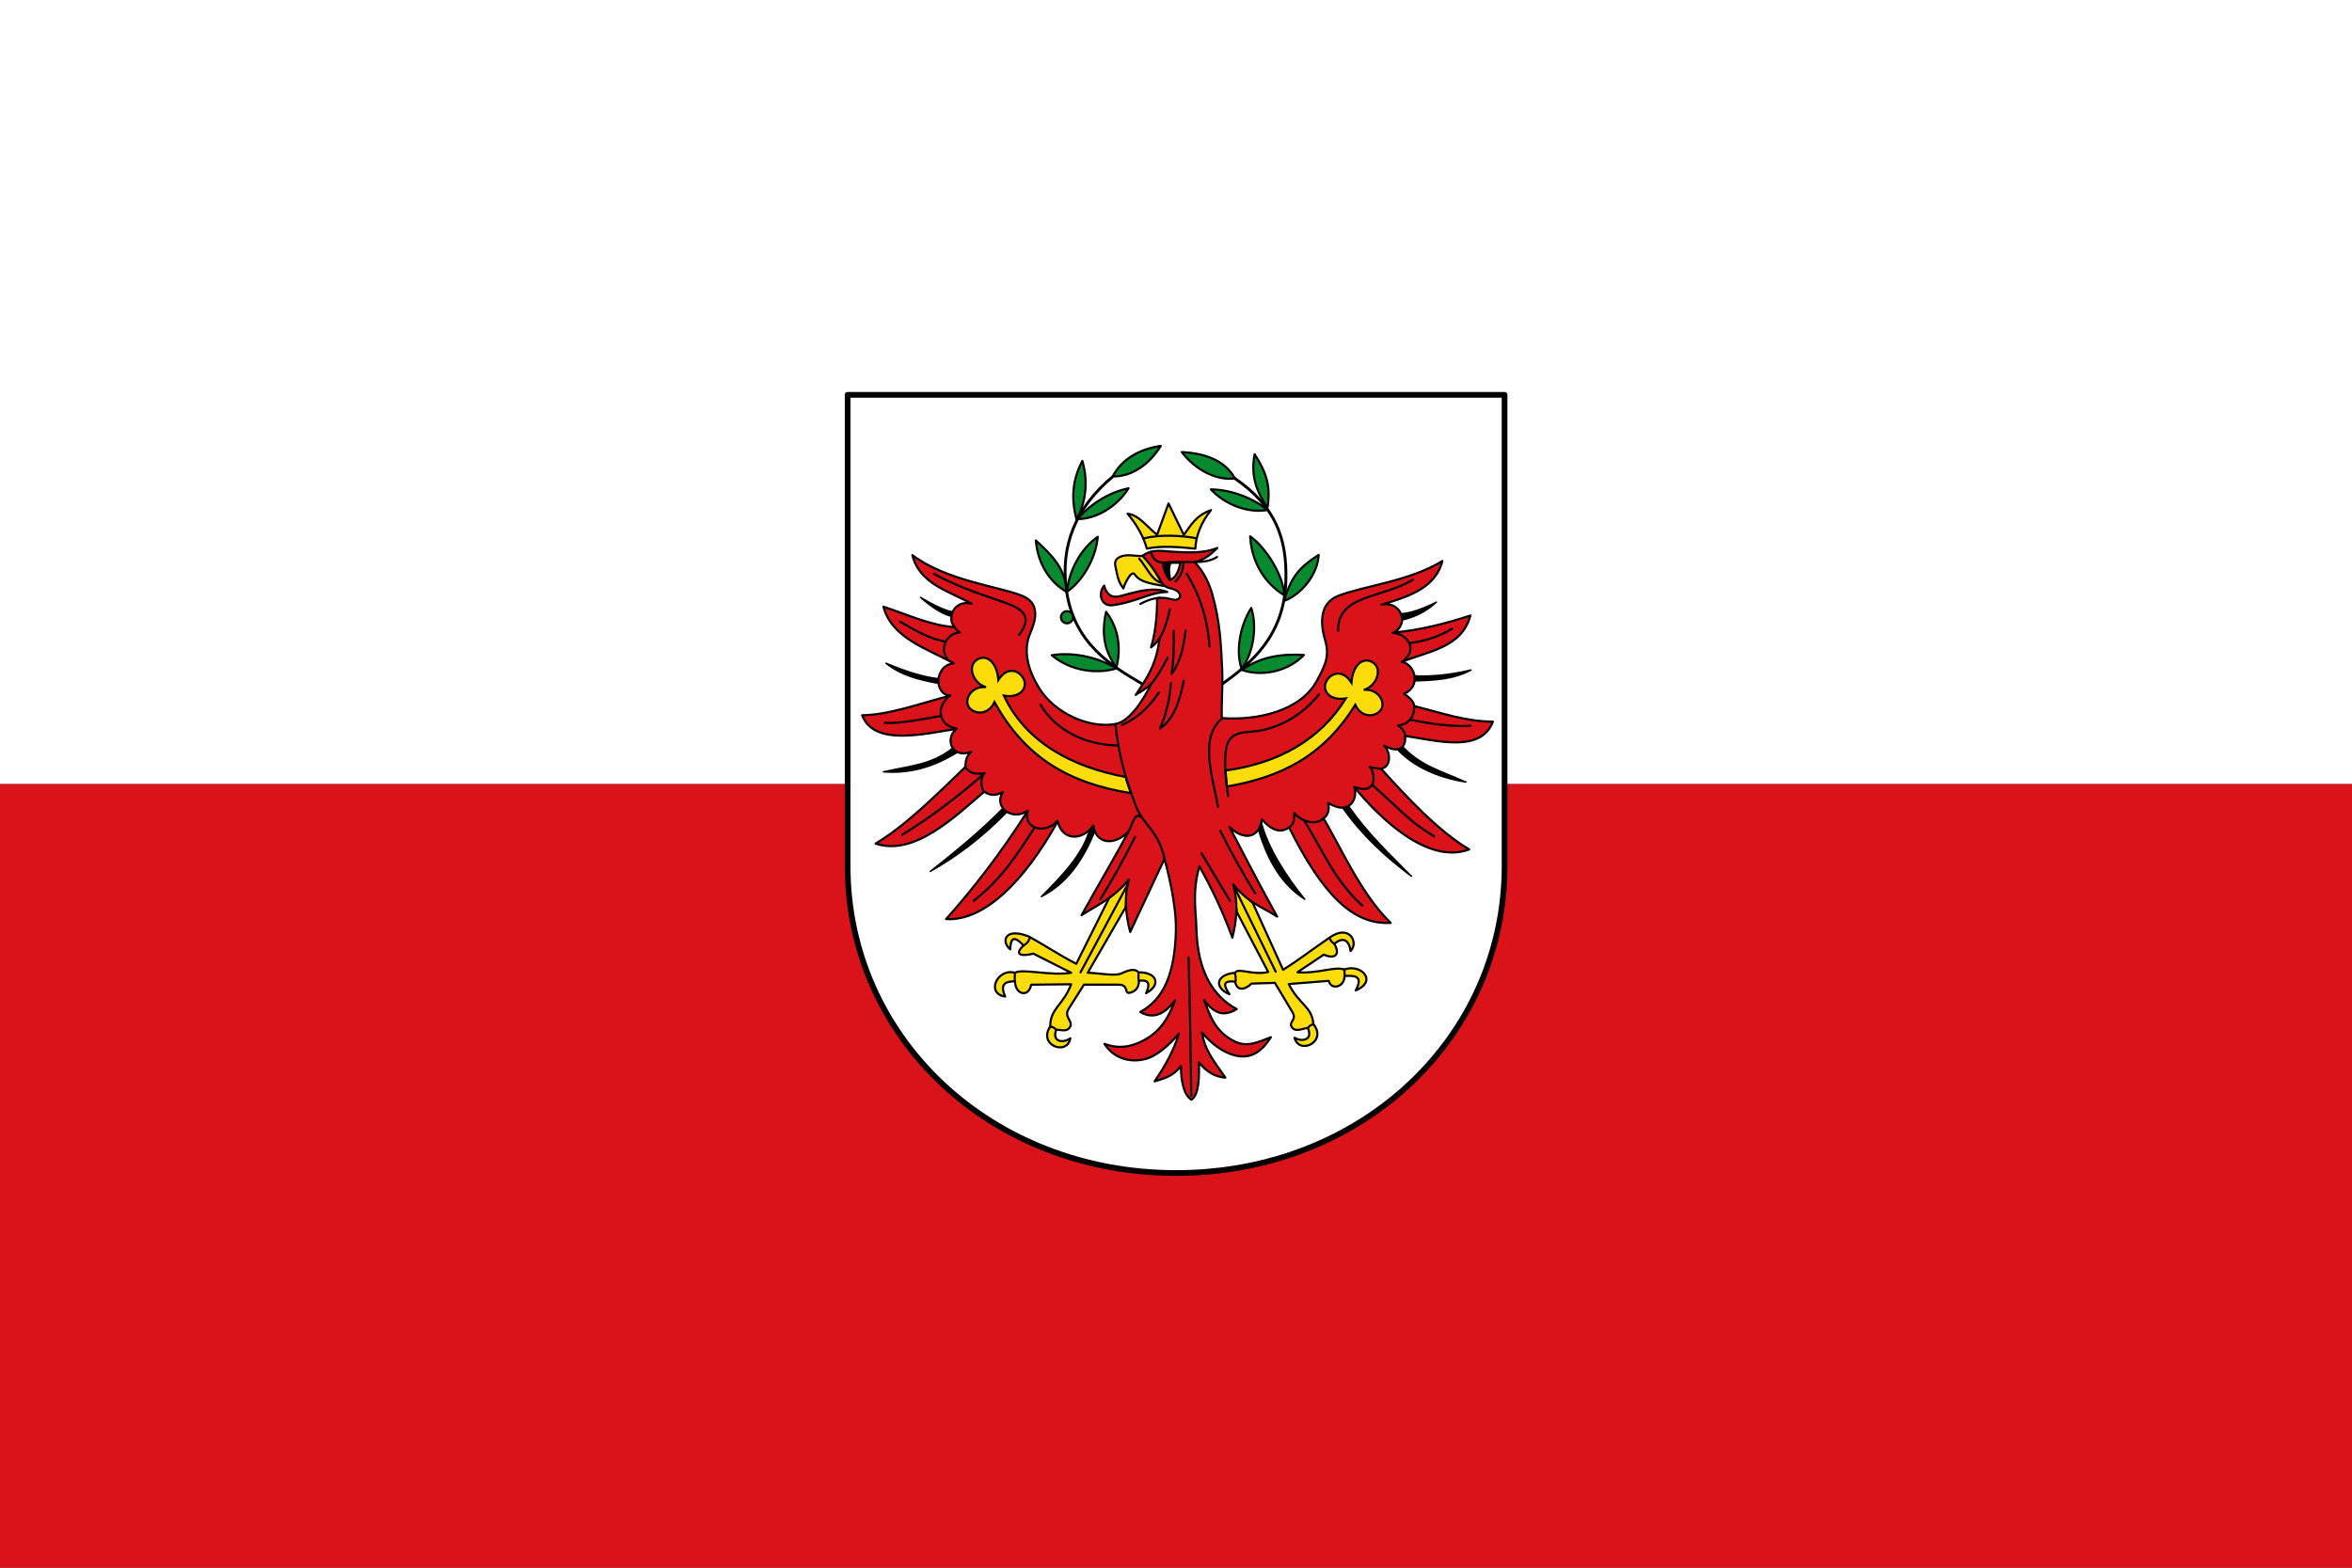 <?xml version="1.0" encoding="UTF-8" standalone="no"?>
<!-- Generator: Adobe Illustrator 16.0.0, SVG Export Plug-In . SVG Version: 6.00 Build 0)  -->

<svg
        xmlns:dc="http://purl.org/dc/elements/1.1/"
        xmlns:cc="http://creativecommons.org/ns#"
        xmlns:rdf="http://www.w3.org/1999/02/22-rdf-syntax-ns#"
        xmlns:svg="http://www.w3.org/2000/svg"
        xmlns="http://www.w3.org/2000/svg"
        xmlns:sodipodi="http://sodipodi.sourceforge.net/DTD/sodipodi-0.dtd"
        xmlns:inkscape="http://www.inkscape.org/namespaces/inkscape"
        version="1.1"
        id="Layer_1"
        x="0px"
        y="0px"
        width="600px"
        height="400px"
        viewBox="0 0 600 400"
        enable-background="new 0 0 600 400"
        xml:space="preserve"
        sodipodi:docname="Flag_of_Tirol_(state).svg"
        inkscape:version="0.92.5 (2060ec1f9f, 2020-04-08)"><rect x="0" y="0" width="600" height="400" fill="#333333" stroke="none"/><defs
        id="defs131" /><sodipodi:namedview
        pagecolor="#ffffff"
        bordercolor="#666666"
        borderopacity="1"
        objecttolerance="10"
        gridtolerance="10"
        guidetolerance="10"
        inkscape:pageopacity="0"
        inkscape:pageshadow="2"
        inkscape:window-width="1366"
        inkscape:window-height="705"
        id="namedview129"
        showgrid="false"
        inkscape:zoom="1"
        inkscape:cx="251.65445"
        inkscape:cy="200"
        inkscape:window-x="-8"
        inkscape:window-y="-8"
        inkscape:window-maximized="1"
        inkscape:current-layer="Layer_1" />
    <rect
            x="0"
            y="200"
            fill="#DA121A"
            width="600"
            height="200"
            id="rect2" />
    <rect
            x="0"
            fill="#FFFFFF"
            width="600"
            height="200"
            id="rect4" />
    <g
            id="g126"
            transform="matrix(1.012,0,0,1.012,47.015,48.217)">
	<g
            id="g8">
		<path
                d="m 167.21,51.905 h 165.6 v 118.8 c 0,43.199 -36,77.4 -82.8,77.4 -46.801,0 -82.801,-34.201 -82.801,-77.4 v -118.8"
                id="path6"
                inkscape:connector-curvature="0"
                style="fill:#ffffff;stroke:#000000;stroke-width:1.44;stroke-linecap:round;stroke-linejoin:round" />
	</g>
        <g
                id="g58">
		<g
                id="g46">
			<g
                    id="g24">
				<g
                        id="g14">
					<path
                            d="m 242.64,90.68 c 3.563,-0.764 7.857,-0.43 12.218,0 0.166,-3.392 1.554,-6.727 3.946,-9.713 -4.021,1.456 -5.127,4.03 -6.854,6.248 l -3.846,-7.918 -2.884,7.884 c -2.441,-1.893 -4.636,-5.04 -7.438,-5.304 2.297,2.741 3.98,5.657 4.858,8.803 z"
                            id="path10"
                            inkscape:connector-curvature="0"
                            style="fill:#fcdd09;stroke:#000000;stroke-width:0.54;stroke-linecap:round;stroke-linejoin:round" />
                    <path
                            d="m 241.64,92.49 c 2.528,2.758 3.729,5.136 5.334,7.629 -2.437,-0.525 -5.959,-0.777 -7.368,-2.915 -0.804,-1.221 -2.438,2 -2.894,3.509 -0.922,-1.253 -1.35,-2.204 -1.83,-4.794 -0.176,-0.948 -0.768,-2.3 0.911,-3.117 1.905,-0.927 3.933,-0.094 5.847,-0.312 z"
                            id="path12"
                            inkscape:connector-curvature="0"
                            style="fill:#fcdd09;stroke:#000000;stroke-width:0.54;stroke-linecap:round;stroke-linejoin:round" />
				</g>
                <path
                        d="m 247.8,101.6 c -3.237,-1.213 -6.479,-0.356 -9.713,0.455 -2.287,0.574 -5.02,2.074 -6.223,-2.049 -1.618,1.993 -0.817,5.361 2.277,4.933 5.832,-0.808 9.159,-3.22 13.659,-3.339 z"
                        id="path16"
                        inkscape:connector-curvature="0"
                        style="fill:#da121a;stroke:#000000;stroke-width:0.54;stroke-linecap:round;stroke-linejoin:round" />
                <g
                        id="g22">
					<path
                            d="m 224.85,195.359 c -4.247,-2.187 -7.268,-4.272 -11.912,-6.867 -6.239,-2.473 -7.07,1.354 -4.723,3.22 0.057,-2.545 0.714,-3.821 3.327,-0.966 -2.544,2.41 -0.389,2.813 2.469,2.039 l 9.551,4.828 c -5.185,0.857 -12.311,-1.131 -14.166,0 -4.347,-1.252 -7.504,5.199 -2.468,6.011 -1.512,-3.442 0.319,-3.8 2.468,-3.862 0.077,3.471 3.501,4.141 4.078,0.858 l 10.09,-0.106 c -1.967,5.258 -5.364,6.153 -5.259,10.625 -3.217,4.691 4.215,7.551 5.04,3 -1.937,1.357 -4.701,0.84 -3.542,-2.146 1.248,-0.082 2.759,0.746 3.542,-0.859 0.658,-1.352 -1.693,-2.398 -0.43,-4.4 l 3.863,-6.117 h 8.693 c 2.729,0 1.421,2.339 2.783,2.054 0.841,-0.175 2.428,-0.735 2.367,-3.021 2.707,-0.416 2.824,0.963 1.824,3.113 3.875,-2.082 2.806,-5.313 -1.932,-5.26 -1.324,-1.475 -3.78,0.189 -4.723,0.43 -1.807,0.461 -5.116,-0.216 -8.05,-0.322 l 9.551,-16.527 0.645,-6.977 -4.776,4.615 z"
                            id="path18"
                            inkscape:connector-curvature="0"
                            style="fill:#fcdd09;stroke:#000000;stroke-width:0.54;stroke-linecap:round;stroke-linejoin:round" />
                    <path
                            d="m 276.98,196.88 c 4.03,-2.56 7.232,-5.06 11.626,-8.06 5.081,-3.707 7.545,1.242 5.372,3.313 -0.284,-2.494 -1.736,-3.83 -4.083,-1.801 1.611,2.703 0.108,3.98 -2.655,2.708 l -6.65,4.454 c 5.24,0.387 9.807,-1.626 11.757,-0.666 4.216,-1.639 8.624,2.908 2.923,5.232 2.182,-3.867 -0.66,-3.756 -2.807,-3.627 0.036,2.77 -3.32,3.717 -3.983,1.223 l -10.061,0.8 c 2.433,5.062 5.896,5.647 6.192,10.11 3.625,4.384 -3.52,7.898 -4.753,3.445 2.05,1.178 4.758,0.416 3.334,-2.455 -1.251,0.03 -3.136,1.219 -4.061,-0.31 -0.777,-1.287 1.401,-1.707 0.185,-3.738 l -4.398,-7.339 -5.926,0.174 c -0.979,1.102 -3.558,2.456 -4.105,-0.513 -3.258,-0.254 -2.918,0.914 -1.435,3.2 -4.047,-1.725 -3.271,-5.039 1.451,-5.41 0.587,-1.4 4.458,0.732 8.327,-0.206 l -7.887,-15.069 -1.041,-6.891 5.02,4.546 z"
                            id="path20"
                            inkscape:connector-curvature="0"
                            style="fill:#fcdd09;stroke:#000000;stroke-width:0.54;stroke-linecap:round;stroke-linejoin:round" />
				</g>
			</g>
            <g
                    id="g30">
				<path
                        d="m 309.32,173.279 c -5.508,-5.652 -10.658,-10.289 -15.995,-17.889 l -1.264,0.723 c 5.061,7.146 10.941,12.429 17.259,17.171"
                        id="path26"
                        inkscape:connector-curvature="0"
                        style="stroke:#000000;stroke-width:0.36;stroke-linecap:round;stroke-linejoin:round" />
                <path
                        d="m 323.08,149.54 c -7.43,-1.189 -13.578,-4.071 -17.604,-8.587 l 1.266,-0.737 c 4.893,5.305 9.814,6.392 16.338,9.324"
                        id="path28"
                        inkscape:connector-curvature="0"
                        style="stroke:#000000;stroke-width:0.36;stroke-linecap:round;stroke-linejoin:round" />
			</g>
            <path
                    d="m 251.25,221.12 c -2.025,2.629 -4.35,3.175 -6.653,3.862 2.677,-3.879 4.867,-7.854 6.116,-12.02 -2.473,2.924 -5.631,5.725 -8.585,6.439 -4.261,1.031 -8.097,-0.572 -10.194,-3.863 3.22,1.193 6.254,1 9.658,-0.751 4.78,-2.462 6.616,-6.229 8.156,-10.194 -2.657,3.479 -5.535,4.85 -8.763,2.896 5.886,-3.184 8.705,-9.627 8.978,-20.497 0.119,-4.737 -1.05,-11.384 -2.879,-18.091 l -8.647,18.427 c -1.203,-4.591 -1.535,-9.04 -0.314,-13.224 -3.981,4.818 -7.964,6.416 -11.946,8.994 5.233,-9.412 8.84,-15.395 11.795,-20.977 -4.162,3.917 -8.308,2.561 -8.815,-1.628 -3.061,4.177 -7.992,3.589 -8.989,-1.048 -8.342,15.061 -18.534,25.211 -28.14,24.643 6.532,-7.314 13.681,-16.389 20.617,-27.343 -3.905,2.774 -8.811,-0.909 -6.277,-4.696 -1.574,0.904 -3.147,1.028 -4.722,-0.089 -7.475,6.368 -17.647,16.343 -27.386,13.091 7.635,-4.587 14.947,-11.934 22.581,-19.274 0.237,-1.235 -0.061,-2.363 1.502,-3.863 -4.997,1.877 -6.726,-3.541 -3.648,-5.795 -8.26,1.276 -20.864,4.442 -23.825,-3.434 6.818,-0.055 14.879,-3.068 22.21,-4.937 -4.119,-0.262 -4.131,-7.535 0.859,-8.156 -6.679,-3.716 -15.563,-6.29 -17.708,-14.273 5.974,1.962 11.948,4.752 17.922,5.151 -2.059,-2.285 -0.068,-7.03 4.293,-5.903 -5.814,-3.237 -13.1,-4.998 -14.917,-12.234 8.764,6.477 21.598,7.835 27.581,10.195 4.649,1.834 3.627,6.05 2.146,9.444 -2.02,4.628 -0.35,9.642 2.146,13.737 4.066,6.673 12.887,10.331 19.289,9.201 3.57,-0.631 6.967,-5.884 9.09,-10.166 -1.472,1.405 -2.658,1.953 -3.946,2.808 3.05,-4.515 5.282,-7.939 5.995,-14.266 -0.83,1.245 -1.495,1.833 -2.125,2.277 1.204,-4.123 1.522,-8.246 1.519,-12.369 1.856,-0.314 2.959,0.137 4.25,0.379 1.354,0.255 2.303,-1.195 0.683,-2.277 -1.491,-0.996 -2.775,-0.104 -4.174,-2.732 -1.207,-2.268 -2.756,-4.225 -4.401,-6.071 2.482,-1.911 5.303,-1.125 8.347,-0.987 3.432,0.157 7.167,0.365 10.473,-1 -1.357,1.287 -2.828,2.863 -5.691,3.585 2.342,2.514 3.651,5.322 4.478,8.272 1.92,6.853 2.146,12.584 2.428,18.516 0.207,4.376 -0.225,9.325 -0.071,12.53 8.853,0.645 19.72,-1.758 23.862,-9.265 2.317,-4.199 3.32,-6.491 2.146,-10.474 -1.302,-4.417 -1.288,-9.279 3.361,-11.11 5.983,-2.36 18.13,-3.718 26.21,-8.753 -1.813,7.239 -9.482,9.169 -15.297,11.02 4.821,-1.095 7.105,4.831 3.079,6.965 5.975,-0.399 13.314,-2.279 19.288,-4.241 -2.131,8.06 -10.483,8.975 -17.328,11.693 3.22,0.401 5.159,6.1 0.635,8.01 1.416,1.038 2.559,2.137 2.5,3.101 7.337,1.868 13.04,3.895 19.862,3.95 -2.961,7.876 -13.895,4.862 -22.16,3.586 0.346,1.571 -0.472,5.092 -5.242,2.456 1.564,1.5 1.948,5.284 -0.773,5.836 6.658,7.34 14.462,15.749 22.2,20.334 -10.451,3.963 -22.779,-8.104 -28.979,-15.748 1.011,2.729 -1.041,7.478 -6.586,4 0.389,1.666 0.041,3.092 -1.173,3.918 4.116,6.699 9.367,19.031 16.959,26.351 -9.607,0.575 -17.276,-7.372 -25.618,-24.05 -1.545,1.066 -3.811,1.498 -6.842,-2.065 -0.509,4.188 -4.01,5.867 -8.171,1.95 2.955,5.582 6.775,13.174 12.01,22.586 -3.982,-2.578 -7.105,-3.316 -11.09,-8.135 1.221,4.188 0.996,8.847 -0.207,13.438 -2.611,-7.148 -5.431,-12.842 -8.326,-17.996 -1.829,6.705 -0.852,10.99 -0.733,15.728 0.273,10.87 4.272,17.101 10.158,20.282 -3.228,1.953 -5.57,1.226 -8.227,-2.254 1.54,3.967 2.731,7.842 7.512,10.304 3.404,1.753 6.117,0.228 9.337,-0.966 -2.098,3.291 -4.754,5.646 -9.01,4.615 -2.954,-0.715 -5.898,-2.871 -8.371,-5.795 0.713,4.594 3.226,7.496 5.903,11.375 -2.305,-0.152 -4.627,-1.234 -6.654,-3.863 0.036,3.463 0.104,8.061 -1.895,9.438 -1.998,-1.203 -2.681,-5.05 -2.646,-8.511 h 0.01 z"
                    id="path32"
                    inkscape:connector-curvature="0"
                    style="fill:#da121a;stroke:#000000;stroke-width:0.54;stroke-linecap:round;stroke-linejoin:round" />
            <g
                    id="g44">
				<path
                        d="m 216.05,178.41 c 6.161,-3.084 10.323,-8.792 13.376,-16.234 -0.107,-1.443 -0.104,-2.275 -1.369,-0.138 -1.94,6.194 -6.986,11.298 -12.011,16.373"
                        id="path34"
                        inkscape:connector-curvature="0"
                        style="stroke:#000000;stroke-width:0.36;stroke-linecap:round;stroke-linejoin:round" />
                <path
                        d="m 188.04,172.07 c 6.181,-4.909 12.133,-9.664 18.314,-15.924 l 0.922,1.037 c -6.238,6.357 -12.39,11.03 -19.236,14.887"
                        id="path36"
                        inkscape:connector-curvature="0"
                        style="stroke:#000000;stroke-width:0.36;stroke-linecap:round;stroke-linejoin:round" />
                <path
                        d="m 176.23,146.96 c 7.029,0.503 12.629,-1.304 18.464,-4.805 l -1.126,-1.093 c -5.336,4.217 -10.84,4.381 -17.338,5.898"
                        id="path38"
                        inkscape:connector-curvature="0"
                        style="stroke:#000000;stroke-width:0.36;stroke-linecap:round;stroke-linejoin:round" />
                <path
                        d="m 176.87,119.6 c 3.935,3.118 8.396,4.126 12.892,4.998 l 0.309,-1.134 c -3.216,-0.331 -7.462,-1.503 -13.09,-3.863"
                        id="path40"
                        inkscape:connector-curvature="0"
                        style="stroke:#000000;stroke-width:0.36;stroke-linecap:round;stroke-linejoin:round" />
                <path
                        d="m 185.58,102.97 c 2.466,2.165 4.995,4.01 7.741,4.775 l 0.377,-1.099 c -2.484,-0.518 -5.359,-2.06 -8.118,-3.676"
                        id="path42"
                        inkscape:connector-curvature="0"
                        style="stroke:#000000;stroke-width:0.36;stroke-linecap:round;stroke-linejoin:round" />
			</g>
		</g>
            <g
                    id="g52">
			<path
                    d="m 237.29,148.25 c -13.806,-2.549 -25.307,-8.967 -30.691,-20.498 4.279,0.714 6.086,-2.124 4.937,-4.293 -1.15,-2.169 -4.137,-3.15 -6.332,0.322 -0.353,-4.603 -3.086,-6.665 -5.473,-5.04 -2.388,1.621 -0.942,5.873 2.36,6.868 -3.72,-0.362 -5.625,3.21 -4.293,5.04 1.333,1.834 4.829,2.161 6.439,-1.288 7.792,14.171 18.959,20.475 34.34,22.966 -0.349,-1.358 -1.063,-2.933 -1.289,-4.078 z"
                    id="path48"
                    inkscape:connector-curvature="0"
                    style="fill:#fcdd09;stroke:#000000;stroke-width:0.54" />
                <path
                        d="m 218.29,211.21 c 0.505,0.017 1.01,0.192 1.516,0.813 m 20.8,-14.38 c -0.137,0.496 -0.107,1.16 -0.044,1.856 m -31.2,-1.913 c -0.011,0.6 -0.021,1.381 -0.031,2.18 m 2.29,-9.05 c 0.51,-0.411 1.02,-0.536 1.528,-1.899 m 24.526,-13.236 -11.755,21.929"
                        id="path50"
                        inkscape:connector-curvature="0"
                        style="fill:none;stroke:#000000;stroke-width:0.54;stroke-linecap:round;stroke-linejoin:round" />
		</g>
            <path
                    d="m 241.38,124.74 c -7.568,-4.46 -17.341,-10.174 -19.08,-24.04 -1.319,-10.539 2.089,-20.233 11.99,-28.381"
                    id="path54"
                    inkscape:connector-curvature="0"
                    style="fill:none;stroke:#000000;stroke-width:0.72" />
            <path
                    d="m 232.36,106.61 c 3.501,4.561 3.672,9.783 2.61,14.06 -3.241,-4.4 -3.763,-8.907 -2.61,-14.06 z"
                    id="path56"
                    inkscape:connector-curvature="0"
                    style="fill:#078930;stroke:#000000;stroke-width:0.54;stroke-linecap:round;stroke-linejoin:round" />
	</g>
        <g
                id="g76">

			<circle
                    cx="222.51"
                    cy="107.98"
                    id="ellipse60"
                    r="1.53"
                    style="fill:#078930;stroke:#000000;stroke-width:0.54;stroke-linecap:round;stroke-linejoin:round" />
            <g
                    id="g74">
			<path
                    d="m 218.67,117.56 c 4.778,4.04 11.503,4.812 16.314,3.318 -5.05,-3.02 -11.271,-4.152 -16.314,-3.318 z"
                    id="path62"
                    inkscape:connector-curvature="0"
                    style="fill:#078930;stroke:#000000;stroke-width:0.54;stroke-linecap:round;stroke-linejoin:round" />
                <path
                        d="m 230.26,87.7 c -0.479,5.73 -4.129,11.438 -7.792,13.886 0.564,-5.436 3.473,-10.852 7.792,-13.886 z"
                        id="path64"
                        inkscape:connector-curvature="0"
                        style="fill:#078930;stroke:#000000;stroke-width:0.54;stroke-linecap:round;stroke-linejoin:round" />
                <path
                        d="m 238.02,75.46 c -3.04,4.881 -8.45,7.795 -12.826,7.767 2.873,-3.508 7.705,-6.715 12.826,-7.767 z"
                        id="path66"
                        inkscape:connector-curvature="0"
                        style="fill:#078930;stroke:#000000;stroke-width:0.54;stroke-linecap:round;stroke-linejoin:round" />
                <path
                        d="m 246.14,64.779 c -2.992,4.91 -7.629,7.871 -12.11,7.671 2.399,-4.503 6.887,-6.89 12.11,-7.671 z"
                        id="path68"
                        inkscape:connector-curvature="0"
                        style="fill:#078930;stroke:#000000;stroke-width:0.54;stroke-linecap:round;stroke-linejoin:round" />
                <path
                        d="m 226.38,68.56 c 1.652,5.689 0.652,10.831 -1.466,14.821 -1.354,-5.235 -1.141,-9.823 1.466,-14.821 z"
                        id="path70"
                        inkscape:connector-curvature="0"
                        style="fill:#078930;stroke:#000000;stroke-width:0.54;stroke-linecap:round;stroke-linejoin:round" />
                <path
                        d="m 214.65,88.61 c 0.479,5.73 3.343,10.365 7.649,12.92 -0.026,-5.758 -3.651,-9.242 -7.649,-12.92 z"
                        id="path72"
                        inkscape:connector-curvature="0"
                        style="fill:#078930;stroke:#000000;stroke-width:0.54;stroke-linecap:round;stroke-linejoin:round" />
		</g>
	</g>
        <g
                id="g82">
		<path
                d="m 261.66,124.81 c 7.115,-5.153 15.592,-11.977 16.021,-25.947 0.321,-10.616 -2.482,-18.873 -13.11,-26.05"
                id="path78"
                inkscape:connector-curvature="0"
                style="fill:none;stroke:#000000;stroke-width:0.72" />
            <path
                    d="m 268.95,105.62 c -3.056,4.87 -3.878,11.244 -2.418,15.4 2.813,-3.775 4.051,-10.381 2.418,-15.4 z"
                    id="path80"
                    inkscape:connector-curvature="0"
                    style="fill:#078930;stroke:#000000;stroke-width:0.54;stroke-linecap:round;stroke-linejoin:round" />
	</g>
        <g
                id="g110">
		<g
                id="g100">

				<circle
                        cx="-269.11"
                        cy="118.11"
                        r="1.53"
                        id="circle84"
                        style="fill:#078930;stroke:#000000;stroke-width:0.54;stroke-linecap:round;stroke-linejoin:round" />
            <g
                    id="g98">
				<path
                        d="m 282.24,117.5 c -4.376,4.467 -10.999,5.418 -15.626,3.777 4.739,-3.486 10.526,-4.133 15.626,-3.777 z"
                        id="path86"
                        inkscape:connector-curvature="0"
                        style="fill:#078930;stroke:#000000;stroke-width:0.54;stroke-linecap:round;stroke-linejoin:round" />
                <path
                        d="m 258.77,75.74 c 3.912,4.214 9.993,6.05 14.284,5.189 -3.487,-2.898 -9.06,-5.128 -14.284,-5.189 z"
                        id="path88"
                        inkscape:connector-curvature="0"
                        style="fill:#078930;stroke:#000000;stroke-width:0.54;stroke-linecap:round;stroke-linejoin:round" />
                <path
                        d="m 251.45,66.33 c 3.441,4.607 8.943,7.27 13.383,6.649 -2.66,-4.864 -8.112,-6.362 -13.383,-6.649 z"
                        id="path90"
                        inkscape:connector-curvature="0"
                        style="fill:#078930;stroke:#000000;stroke-width:0.54;stroke-linecap:round;stroke-linejoin:round" />
                <path
                        d="m 269.8,66.874 c -1.108,5.819 0.754,9.772 3.238,13.544 0.855,-5.339 -0.172,-8.814 -3.238,-13.544 z"
                        id="path92"
                        inkscape:connector-curvature="0"
                        style="fill:#078930;stroke:#000000;stroke-width:0.54;stroke-linecap:round;stroke-linejoin:round" />
                <path
                        d="m 285.95,92.26 c -0.242,4.839 -4.182,9.861 -8.684,11.596 1.762,-6.646 4.595,-8.924 8.684,-11.596 z"
                        id="path94"
                        inkscape:connector-curvature="0"
                        style="fill:#078930;stroke:#000000;stroke-width:0.54;stroke-linecap:round;stroke-linejoin:round" />
                <path
                        d="m 268.68,87.58 c 0.349,6.775 3.963,12.07 8.607,14.864 -0.158,-4.705 -4.35,-11.81 -8.607,-14.864 z"
                        id="path96"
                        inkscape:connector-curvature="0"
                        style="fill:#078930;stroke:#000000;stroke-width:0.54;stroke-linecap:round;stroke-linejoin:round" />
			</g>
		</g>
            <g
                    id="g108">
			<path
                    d="m 282.44,179.08 c -5.817,-3.691 -9.38,-9.793 -11.663,-17.505 l 0.673,-2.021 c 1.758,6.814 6.509,13.967 10.99,19.523"
                    id="path102"
                    inkscape:connector-curvature="0"
                    style="stroke:#000000;stroke-width:0.36;stroke-linecap:round;stroke-linejoin:round" />
                <path
                        d="m 324.381,121.27 c -4.386,2.445 -9.595,2.614 -14.171,2.751 l -0.122,-1.276 c 3.226,0.191 8.356,-0.05 14.293,-1.475"
                        id="path104"
                        inkscape:connector-curvature="0"
                        style="stroke:#000000;stroke-width:0.36;stroke-linecap:round;stroke-linejoin:round" />
                <path
                        d="m 315.62,104.16 c -2.907,2.745 -5.815,3.811 -8.724,4.569 l -0.159,-1.635 c 2.495,-0.152 5.825,-1.374 8.883,-2.934"
                        id="path106"
                        inkscape:connector-curvature="0"
                        style="stroke:#000000;stroke-width:0.36;stroke-linecap:round;stroke-linejoin:round" />
		</g>
	</g>
        <g
                id="g124">
		<path
                d="m 262.46,146.63 c 13.758,-1.888 24.061,-8.03 30.355,-18.19 -4.28,0.714 -6.086,-2.123 -4.938,-4.293 1.15,-2.169 4.138,-3.15 6.332,0.322 0.354,-4.603 3.086,-6.665 5.474,-5.04 2.387,1.621 0.941,5.873 -2.361,6.868 3.721,-0.362 5.625,3.21 4.293,5.04 -1.332,1.834 -4.829,2.161 -6.439,-1.288 -7.947,12.836 -18.549,18.217 -32.34,20.605 z"
                id="path112"
                inkscape:connector-curvature="0"
                style="fill:#fcdd09;stroke:#000000;stroke-width:0.54" />
            <g
                    id="g122">
			<path
                    d="m 263.13,153.05 c -0.579,-3.838 -1.01,-7.67 -0.606,-11.231 0.676,-6.01 5.304,-4.37 9.713,-5.464 5.642,-1.399 10.344,-4.605 13.811,-8.954 m -24.898,34.408 c 3.089,6.192 5.997,11.297 8.8,15.775 m 12.234,-18.459 c 4.638,7.178 7.604,15.16 14.81,21.57 m -9.748,-22.099 c -1.46,1.686 -5.03,1.439 -7.457,-1.227 0.02,1.688 -0.071,2.746 -1.213,3.542 m 21.06,-10.494 c 7.231,6.354 8.771,8.765 15.432,12.829 m -13.237,-17.07 c -0.693,0.105 -2.04,-0.289 -2.997,-0.428 1.655,1.785 1.636,7.214 -3.688,5.05 m 14.06,-16.959 c 4.438,0.966 10.578,1.833 15.051,1.489 m -14.22,-4.971 c 0.122,2.591 -1.485,4.747 -4.047,4.901 1.011,0.819 1.62,1.486 1.755,2.465 m 1.164,-23.2 c 3.828,-0.59 6.897,-1.404 10.725,-3.678 m -14.987,1.076 c 3.575,0.18 6.644,4.206 2.324,7.322 m 2.738,-20.711 c -8.177,4.841 -18.971,3.73 -18.848,12.839 m -56.14,23.524 c 0.682,7.631 2.83,14.635 5.125,20.58 2.052,5.317 5.599,5.924 7.289,13.529 m 14.417,-35.459 c -5.771,4.739 -2.318,14.823 -0.953,22.221 m -20.941,7.609 c -3.089,6.193 -5.997,11.297 -8.8,15.775 m -16.527,-18.138 c -4.638,7.176 -8.354,13.01 -15.346,18.459 m 13.611,-22.595 c -1.235,4.25 4.248,6.124 7.512,2.411 m -18.333,-12.01 c -7.232,6.355 -14.16,11.497 -20.82,15.561 m 15.915,-17.08 c 0.974,1.394 2.24,1.924 4.833,1.547 -1.125,1.253 -0.89,3.263 -0.143,4.748 m -10.946,-19.16 c -5.073,0.875 -10.37,1.95 -14.06,1.717 m 16.451,-6.891 c -3.598,2.866 -2.986,7.38 1.458,8.299 M 191.9,114.112 c -3.828,-0.59 -7.655,-2.77 -11.483,-5.04 m 13.468,1.079 c 0.614,0.866 1.087,1.368 1.594,1.667 -3.149,0.18 -5.347,3.898 -2.962,6.961 m -3.541,-21.716 c 5.452,2.857 8.771,4.12 18.04,7.287 7.1,2.425 5.191,5.437 3.458,8.06 m 5.353,17.593 c 4.093,7.03 12.236,10.281 19.639,10.303 m 5.527,-35.683 c 1.262,-0.675 2.598,-1.304 4.847,-1.556 m -5.13,-9.876 c 1.931,2.22 3.099,5.454 5.64,6.146 m 5.529,-5.03 c -0.177,1.687 -0.508,3.194 -1.983,4.638 m -6.27,-7.475 c 0.584,2.342 2.114,2.876 3.718,2.696 4.878,-0.547 9.604,0.761 12.977,-1.366 m -7.639,4.213 c 3.864,6.33 5.344,12.382 5.767,18.341 m -9.04,-3.949 c 0.095,4.055 -0.046,7.646 -0.518,10.849 2.212,-2.953 3.01,-6.845 3.527,-10.931 m -6.588,2.041 c 1.052,-1.783 1.934,-4.162 2.58,-7.361 m -5.116,19.23 c 1.608,-1.603 2.988,-4.089 4.585,-7.01 m -11.492,16.896 c 3.089,-1.342 6.177,-3.581 9.266,-8.118 m 3.02,-2.392 c -0.178,3.807 -1.114,7.613 -2.724,11.42 3.644,-2.369 5.129,-7.54 5.974,-12.06 m -9.946,-35.878 c 3.833,-1.033 9.716,-0.719 13.168,-0.018 m -1.982,105.71 c 0.357,12.296 0.502,23.535 0.662,34.852 m 2.576,-61.17 7.189,12.02 m -25.863,-17.01 c 1.43,-2.191 1.861,-6.06 3.862,-3.705"
                    id="path114"
                    inkscape:connector-curvature="0"
                    style="fill:none;stroke:#000000;stroke-width:0.54;stroke-linecap:round;stroke-linejoin:round" />
                <path
                        d="m 246.59,94.2 c 0.327,1.787 0.863,3.364 1.903,4.438 l 0.196,-4.385 z"
                        id="path116"
                        inkscape:connector-curvature="0"
                        style="stroke:#000000;stroke-width:0.54;stroke-linecap:round;stroke-linejoin:round" />
                <path
                        d="m 284.64,210.63 c -0.502,0.062 -0.989,0.283 -1.437,0.947 m -18.366,-13.819 c 0.182,0.482 0.211,1.145 0.211,1.844 m 27.365,-2.86 c 0.064,0.597 0.038,0.89 0.12,1.686 m -2.64,-8.129 c -0.544,-0.363 -0.947,-0.705 -1.197,-1.486 m -23.846,-12.481 10.273,21.029"
                        id="path118"
                        inkscape:connector-curvature="0"
                        style="fill:none;stroke:#000000;stroke-width:0.54;stroke-linecap:round;stroke-linejoin:round" />
                <path
                        d="m 248.52,98.6 c 1.714,-0.787 2.185,-2.662 2.58,-4.357 l -2.527,0.022 c -0.679,1.682 -0.159,3.093 -0.053,4.335 z"
                        id="path120"
                        inkscape:connector-curvature="0"
                        style="fill:#ffffff;stroke:#000000;stroke-width:0.54;stroke-linecap:round;stroke-linejoin:round" />
		</g>
	</g>
</g>
</svg>
